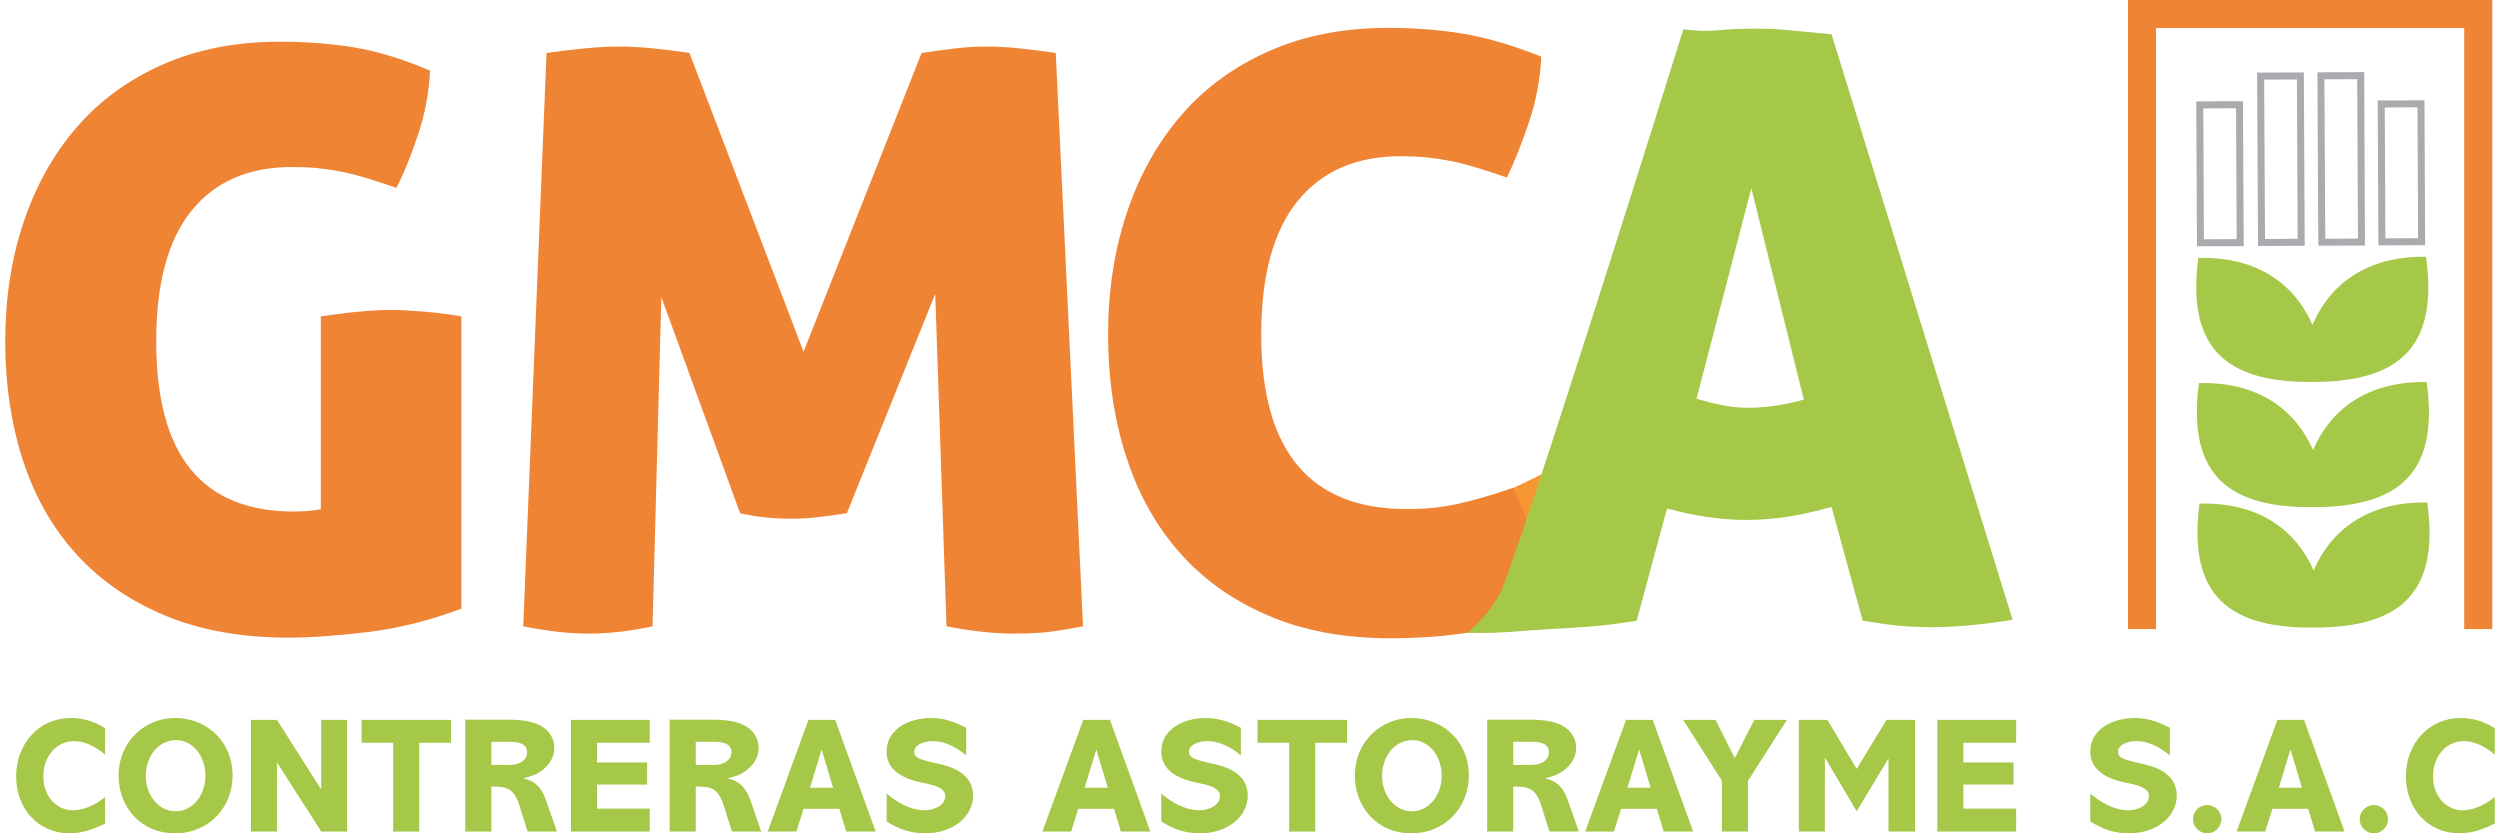 <?xml version="1.0" encoding="UTF-8"?>
<!DOCTYPE svg PUBLIC "-//W3C//DTD SVG 1.1//EN" "http://www.w3.org/Graphics/SVG/1.1/DTD/svg11.dtd">
<!-- Creator: CorelDRAW 2020 (64-Bit) -->
<svg xmlns="http://www.w3.org/2000/svg" xml:space="preserve" width="300px" height="100px" version="1.1" style="shape-rendering:geometricPrecision; text-rendering:geometricPrecision; image-rendering:optimizeQuality; fill-rule:evenodd; clip-rule:evenodd"
viewBox="0 0 3486.7 1167.1"
 xmlns:xlink="http://www.w3.org/1999/xlink"
 xmlns:xodm="http://www.corel.com/coreldraw/odm/2003">
 <defs>
  <style type="text/css">
   <![CDATA[
    .fil3 {fill:#A5C848}
    .fil1 {fill:#F79633;fill-rule:nonzero}
    .fil0 {fill:#A5C848;fill-rule:nonzero}
    .fil4 {fill:#A9ABAE;fill-rule:nonzero}
    .fil2 {fill:#F08435;fill-rule:nonzero}
   ]]>
  </style>
 </defs>
 <g id="Capa_x0020_1">
  <path class="fil0" d="M90.3 1167.1c-44.5,0 -75,-35.1 -75,-79.8 0,-45.9 32.1,-81.7 76.6,-81.7 24.8,0 40.9,9.9 48,14.3l0 36.9c-7.6,-6 -23.4,-18.8 -43.6,-18.8 -25,0 -42.9,21.8 -42.9,49.1 0,31 21.3,47.7 40.6,47.7 4.1,0 23.2,0 45.9,-18.6l0 37.2c-10.3,5 -28.5,13.7 -49.6,13.7z"/>
  <path class="fil0" d="M239.4 1036.6c-26,0 -42.5,24.1 -42.5,49.8 0,26.4 17,49.8 41.8,49.8 24.5,0 41.7,-23.2 41.7,-49.8 0,-27.8 -17.9,-49.8 -41,-49.8zm-1.4 130.5c-48.9,0 -79.2,-37.6 -79.2,-80.7 0,-48.9 38.1,-80.8 78.3,-80.8 49.3,0 81.4,36.8 81.4,80.3 0,44.1 -32.6,81.2 -80.5,81.2z"/>
  <polygon class="fil0" points="442.5,1164.6 381,1068.3 380.6,1068.3 380.6,1164.6 344.1,1164.6 344.1,1008.2 380.6,1008.2 442.1,1105 442.5,1105 442.5,1008.2 478.8,1008.2 478.8,1164.6 "/>
  <polygon class="fil0" points="579.8,1040.3 579.8,1164.6 543.3,1164.6 543.3,1040.3 499.1,1040.3 499.1,1008.2 624.3,1008.2 624.3,1040.3 "/>
  <path class="fil0" d="M705.7 1038.9l-24.8 0 0 32.4 25.5 0c14.2,0 24.5,-6.7 24.5,-17.7 0,-13.1 -13.5,-14.7 -25.2,-14.7zm25.9 125.7l-11 -35.1c-8.3,-26.4 -18.1,-27.7 -39.7,-28l0 63.1 -36.5 0 0 -156.7 60.1 0c27.8,0 44.1,5.1 54,14.7 6.6,6.4 10.5,15.2 10.5,24.6 0,14 -7.3,23.8 -15.8,30.7 -9.2,7.4 -17.5,9.7 -27.1,11.9l0 0.5c12.2,3 23.6,8.3 31.4,30.7l15.2 43.6 -41.1 0z"/>
  <polygon class="fil0" points="792.3,1164.6 792.3,1008.2 902.7,1008.2 902.7,1040.3 828.8,1040.3 828.8,1067.8 899,1067.8 899,1098.8 828.8,1098.8 828.8,1132.5 902.7,1132.5 902.7,1164.6 "/>
  <path class="fil0" d="M991.8 1038.9l-24.7 0 0 32.4 25.4 0c14.2,0 24.6,-6.7 24.6,-17.7 0,-13.1 -13.6,-14.7 -25.3,-14.7zm26 125.7l-11.1 -35.1c-8.2,-26.4 -18.1,-27.7 -39.6,-28l0 63.1 -36.5 0 0 -156.7 60.1 0c27.7,0 44,5.1 53.9,14.7 6.6,6.4 10.6,15.2 10.6,24.6 0,14 -7.4,23.8 -15.9,30.7 -9.2,7.4 -17.4,9.7 -27.1,11.9l0 0.5c12.2,3 23.7,8.3 31.5,30.7l15.1 43.6 -41 0z"/>
  <path class="fil0" d="M1143.6 1050.4l-0.4 0 -16.1 52.8 32.3 0 -15.8 -52.8zm34.2 114.2l-9.6 -31.9 -50.1 0 -10 31.9 -40.2 0 57.1 -156.4 37.4 0 56.7 156.4 -41.3 0z"/>
  <path class="fil0" d="M1288.5 1167.1c-20,0 -37.2,-5.7 -54.1,-16.7l0 -39c22.9,19.5 41.5,23.4 53.6,23.4 12.7,0 28.5,-6.7 28.5,-19.7 0,-9.9 -9.9,-14.5 -29.8,-18.4 -14.7,-3 -52.3,-10.8 -52.3,-44 0,-31.7 31.4,-47.1 62.1,-47.1 21.6,0 37.2,7.6 49.4,13.6l0 38.8c-6.5,-5.3 -24.4,-20 -46.8,-20 -13.6,0 -26,5.5 -26,14.9 0,3.9 1.9,6 3.7,7.4 5.5,4.1 20.6,7.3 28.9,9.1l3.9 0.9c10.3,2.6 45.9,10.4 45.9,43.8 0,30.6 -29.4,53 -67,53z"/>
  <path class="fil0" d="M1528.3 1050.4l-0.4 0 -16.1 52.8 32.4 0 -15.9 -52.8zm34.2 114.2l-9.6 -31.9 -50 0 -10.1 31.9 -40.2 0 57.2 -156.4 37.4 0 56.6 156.4 -41.3 0z"/>
  <path class="fil0" d="M1673.2 1167.1c-19.9,0 -37.1,-5.7 -54.1,-16.7l0 -39c22.9,19.5 41.5,23.4 53.7,23.4 12.6,0 28.4,-6.7 28.4,-19.7 0,-9.9 -9.8,-14.5 -29.8,-18.4 -14.7,-3 -52.3,-10.8 -52.3,-44 0,-31.7 31.4,-47.1 62.2,-47.1 21.5,0 37.1,7.6 49.3,13.6l0 38.8c-6.5,-5.3 -24.4,-20 -46.8,-20 -13.6,0 -26,5.5 -26,14.9 0,3.9 1.9,6 3.7,7.4 5.5,4.1 20.7,7.3 28.9,9.1l3.9 0.9c10.4,2.6 45.9,10.4 45.9,43.8 0,30.6 -29.4,53 -67,53z"/>
  <polygon class="fil0" points="1834.7,1040.3 1834.7,1164.6 1798.2,1164.6 1798.2,1040.3 1753.9,1040.3 1753.9,1008.2 1879.2,1008.2 1879.2,1040.3 "/>
  <path class="fil0" d="M1970.8 1036.6c-25.9,0 -42.5,24.1 -42.5,49.8 0,26.4 17,49.8 41.8,49.8 24.5,0 41.7,-23.2 41.7,-49.8 0,-27.8 -17.8,-49.8 -41,-49.8zm-1.4 130.5c-48.9,0 -79.2,-37.6 -79.2,-80.7 0,-48.9 38.1,-80.8 78.3,-80.8 49.3,0 81.4,36.8 81.4,80.3 0,44.1 -32.6,81.2 -80.5,81.2z"/>
  <path class="fil0" d="M2136.8 1038.9l-24.8 0 0 32.4 25.5 0c14.2,0 24.5,-6.7 24.5,-17.7 0,-13.1 -13.5,-14.7 -25.2,-14.7zm25.9 125.7l-11 -35.1c-8.3,-26.4 -18.1,-27.7 -39.7,-28l0 63.1 -36.5 0 0 -156.7 60.1 0c27.8,0 44.1,5.1 53.9,14.7 6.7,6.4 10.6,15.2 10.6,24.6 0,14 -7.3,23.8 -15.9,30.7 -9.1,7.4 -17.4,9.7 -27,11.9l0 0.5c12.1,3 23.6,8.3 31.4,30.7l15.2 43.6 -41.1 0z"/>
  <path class="fil0" d="M2288.6 1050.4l-0.5 0 -16.1 52.8 32.4 0 -15.8 -52.8zm34.1 114.2l-9.6 -31.9 -50 0 -10.1 31.9 -40.2 0 57.2 -156.4 37.4 0 56.6 156.4 -41.3 0z"/>
  <polygon class="fil0" points="2440.8,1093.5 2440.8,1164.6 2404.3,1164.6 2404.3,1093.5 2349.9,1008.2 2395.4,1008.2 2422.2,1061.8 2449.7,1008.2 2495.4,1008.2 "/>
  <polygon class="fil0" points="2637.6,1164.6 2637.6,1063 2637.1,1063 2593,1136.2 2549,1061.8 2548.5,1061.8 2548.5,1164.6 2512,1164.6 2512,1008.2 2552,1008.2 2593,1076.8 2634.8,1008.2 2674.7,1008.2 2674.7,1164.6 "/>
  <polygon class="fil0" points="2706,1164.6 2706,1008.2 2816.4,1008.2 2816.4,1040.3 2742.5,1040.3 2742.5,1067.8 2812.7,1067.8 2812.7,1098.8 2742.5,1098.8 2742.5,1132.5 2816.4,1132.5 2816.4,1164.6 "/>
  <path class="fil0" d="M2974.3 1167.1c-20,0 -37.2,-5.7 -54.1,-16.7l0 -39c22.9,19.5 41.5,23.4 53.7,23.4 12.6,0 28.4,-6.7 28.4,-19.7 0,-9.9 -9.9,-14.5 -29.8,-18.4 -14.7,-3 -52.3,-10.8 -52.3,-44 0,-31.7 31.4,-47.1 62.2,-47.1 21.5,0 37.1,7.6 49.3,13.6l0 38.8c-6.5,-5.3 -24.4,-20 -46.8,-20 -13.6,0 -25.9,5.5 -25.9,14.9 0,3.9 1.8,6 3.6,7.4 5.5,4.1 20.7,7.3 28.9,9.1l3.9 0.9c10.4,2.6 45.9,10.4 45.9,43.8 0,30.6 -29.4,53 -67,53z"/>
  <path class="fil0" d="M3083.8 1167.1c-10.8,0 -19.7,-8.9 -19.7,-19.9 0,-11.5 9.6,-19.7 19.5,-19.7 12.2,0 20.2,9.6 20.2,19.7 0,11 -9,19.9 -20,19.9z"/>
  <path class="fil0" d="M3200.8 1050.4l-0.5 0 -16 52.8 32.3 0 -15.8 -52.8zm34.2 114.2l-9.7 -31.9 -50 0 -10.1 31.9 -40.1 0 57.1 -156.4 37.4 0 56.7 156.4 -41.3 0z"/>
  <path class="fil0" d="M3317.2 1167.1c-10.7,0 -19.7,-8.9 -19.7,-19.9 0,-11.5 9.7,-19.7 19.5,-19.7 12.2,0 20.2,9.6 20.2,19.7 0,11 -8.9,19.9 -20,19.9z"/>
  <path class="fil0" d="M3437.2 1167.1c-44.5,0 -75,-35.1 -75,-79.8 0,-45.9 32.1,-81.7 76.6,-81.7 24.8,0 40.8,9.9 47.9,14.3l0 36.9c-7.5,-6 -23.4,-18.8 -43.6,-18.8 -25,0 -42.9,21.8 -42.9,49.1 0,31 21.4,47.7 40.6,47.7 4.2,0 23.2,0 45.9,-18.6l0 37.2c-10.3,5 -28.4,13.7 -49.5,13.7z"/>
  <path class="fil1" d="M2090.9 693.4c0,0 143.6,-65.7 164.3,-89.9 20.7,-24.2 -64,259.4 -64,259.4 0,0 -64,-13.8 -107.3,-17.3 -43.2,-3.5 -27.6,-147 7,-152.2z"/>
  <path class="fil2" d="M1759.1 468.8c0,162.8 68,244.2 204.1,244.2 24.5,0 47.7,-2.3 69.4,-6.9 21.8,-4.7 48.4,-12.3 79.7,-23.1 25.3,55.4 42.1,112.2 50.5,170.6 -22.2,8.4 -42.9,15.4 -61.9,20.7 -19.2,5.4 -37.5,9.4 -55.1,12.1 -17.6,2.6 -34.9,4.7 -52.1,5.7 -17.3,1.2 -35,1.8 -53.5,1.8 -64.9,0 -122.1,-10.6 -171.3,-31.8 -49.4,-21 -90.7,-50.4 -123.9,-88 -33.3,-37.7 -58.4,-82.6 -75.1,-134.8 -16.9,-52.2 -25.3,-109.1 -25.3,-170.5 0,-61.5 8.8,-118.5 26.4,-171.2 17.6,-52.6 43,-98 76.3,-136.5 33.2,-38.4 74.4,-68.3 123.3,-89.8 48.9,-21.5 104.3,-32.3 166.3,-32.3 36.6,0 71.4,2.7 104.3,8.1 32.9,5.4 69.6,16.1 110.1,32.2 -1.5,31.5 -7.2,62 -17.2,91.6 -9.9,29.6 -20.2,55.5 -30.9,77.8 -15.4,-5.4 -29.3,-10 -41.9,-13.8 -12.6,-3.8 -24.6,-6.9 -36.1,-9.3 -11.5,-2.2 -22.9,-3.9 -34.4,-5.2 -11.5,-1.1 -23.8,-1.6 -36.7,-1.6 -61.9,0 -110,20.9 -144,62.7 -34,41.9 -51,104.3 -51,187.3z"/>
  <polygon class="fil2" points="3483.2,881 3443.9,881 3443.9,39.3 3012.3,39.3 3012.3,881 2973,881 2973,0 3483.2,0 "/>
  <path class="fil3" d="M3233.5 878.9c-132.5,1.7 -175.2,-58 -160.4,-173.6 83.8,-2.1 135.4,37.6 159.9,93.7 24.1,-56.3 75.3,-96.5 159.1,-95.3 15.9,115.4 -26.1,175.6 -158.6,175.2z"/>
  <path class="fil4" d="M3332.6 150.5l0.9 183.3 45.8 -0.2 -0.9 -183.3 -45.8 0.2zm-8.9 193.2l-1 -203 65.5 -0.2 1 202.9 -65.5 0.3z"/>
  <path class="fil4" d="M3248.1 111.1l1.2 223.2 45.8 -0.2 -1.1 -223.2 -45.9 0.2zm-8.6 233l-1.2 -242.8 65.5 -0.3 1.1 242.9 -65.4 0.2z"/>
  <path class="fil4" d="M3078.5 151.8l0.8 183.3 45.9 -0.2 -0.9 -183.3 -45.8 0.2zm-8.9 193.1l-1 -202.9 65.4 -0.3 1.1 203 -65.5 0.2z"/>
  <path class="fil4" d="M3163.7 111.5l1.2 223.2 45.7 -0.3 -1 -223.1 -45.9 0.2zm-8.6 233.1l-1.3 -242.9 65.5 -0.3 1.2 242.8 -65.4 0.4z"/>
  <path class="fil3" d="M3231.8 534.9c-132.6,1.6 -175.2,-58.1 -160.4,-173.7 83.8,-2.1 135.3,37.6 160,93.8 24.1,-56.4 75.2,-96.6 159,-95.4 15.9,115.5 -26.1,175.6 -158.6,175.3z"/>
  <path class="fil3" d="M3232.6 710.2c132.6,0.4 174.6,-59.8 158.7,-175.2 -83.8,-1.2 -135,38.9 -159.1,95.3 -24.6,-56.1 -76.1,-95.8 -159.9,-93.8 -14.8,115.7 27.8,175.4 160.3,173.7z"/>
  <path class="fil0" d="M2445.5 263.7l-76.8 294.8c13,3.8 25.2,6.8 36.6,9.1 11.5,2.4 23.3,3.5 35.6,3.5 13,0 25.8,-1 38.4,-2.9 12.7,-1.9 25.8,-4.7 39.7,-8.6l-73.5 -295.9zm-160.6 605.6c-48.5,8.3 -89,10 -120.1,11.6 -35.4,1.9 -67.4,6.6 -117.4,5.4 0,0 25.3,-18.9 44.8,-52.6 22.4,-38.9 258.1,-792.6 258.1,-792.6 26,2.6 31.6,2.8 48.8,1.2 17.2,-1.5 34.5,-2.2 52.2,-2.2 14.4,0 30.3,0.7 47.5,2.2 17.2,1.6 36.9,3.5 59,5.8l253.6 820c-43.6,6.9 -81.9,10.3 -114.7,10.3 -15.4,0 -30.6,-0.7 -45.9,-2.2 -15.4,-1.6 -31.8,-3.9 -49.4,-6.9l-43.6 -159.4c-21.3,6.1 -41.8,10.7 -61.3,13.8 -19.5,3 -38.8,4.5 -57.9,4.5 -17.6,0 -35.6,-1.4 -53.9,-4 -18.3,-2.6 -37.5,-6.7 -57.3,-12l-42.5 157.1z"/>
  <path class="fil2" d="M442 443.1c20.2,-3 38.3,-5.3 54,-6.7 15.8,-1.5 30.4,-2.3 43.9,-2.3 12.7,0 28.1,0.8 46.1,2.3 18,1.4 35.6,3.7 52.9,6.7l0 409.4c-44.3,16.5 -87.9,27.4 -131,32.7 -43.2,5.2 -80.1,7.8 -110.9,7.8 -65.9,0 -123.7,-10.3 -173.2,-30.9 -49.5,-20.7 -90.9,-49.3 -124.3,-86.1 -33.3,-36.7 -58.3,-80.6 -74.8,-131.6 -16.5,-50.9 -24.7,-106.4 -24.7,-166.4 0,-60.1 8.6,-115.7 25.8,-167.1 17.3,-51.3 42.2,-95.8 74.9,-133.3 32.6,-37.5 72.9,-66.7 120.9,-87.7 48,-21 102.3,-31.5 163.1,-31.5 36,0 70.2,2.6 102.9,7.8 32.6,5.3 68.4,16.1 107.4,32.7 -1.5,30.7 -7.1,60.8 -16.9,90 -9.7,29.2 -19.8,54 -30.3,74.2 -15.1,-5.2 -28.8,-9.7 -41.1,-13.5 -12.3,-3.8 -24.2,-6.7 -35.5,-9 -11.2,-2.3 -22.4,-3.9 -33.7,-5.1 -11.2,-1.1 -23.2,-1.6 -36,-1.6 -60.7,0 -107.6,20.4 -140.6,61.2 -33,40.9 -49.4,101.8 -49.4,182.9 0,80.2 16.1,140 48.3,179.3 32.2,39.4 80.2,59.1 144,59.1 14.2,0 27,-1.1 38.2,-3.3l0 -270z"/>
  <path class="fil2" d="M758.1 74.2c15.7,-2.3 32.8,-4.4 51.2,-6.2 18.4,-1.9 35.4,-2.8 51.2,-2.8 15,0 31.3,0.9 48.9,2.8 17.6,1.8 33.9,3.9 48.9,6.2l159.8 418.4 165.3 -418.4c15,-2.3 30.2,-4.4 45.5,-6.2 15.4,-1.9 30.6,-2.8 45.6,-2.8 15.7,0 31.9,0.9 48.3,2.8 16.6,1.8 32.7,3.9 48.5,6.2l38.2 803c-12,2.3 -25.3,4.6 -40,6.8 -14.6,2.2 -33.9,3.4 -57.9,3.4 -26.2,0 -57.4,-3.4 -93.3,-10.2l-15.8 -465.6 -123.7 307.1c-13.5,2.2 -27,4.1 -40.5,5.6 -13.5,1.5 -25.9,2.2 -37.1,2.2 -11.3,0 -22.9,-0.5 -34.9,-1.7 -12,-1.1 -24.4,-3.1 -37.1,-6.1l-110.3 -302.6 -12.3 461.1c-31.6,6.8 -61.5,10.2 -90,10.2 -26.3,0 -56.6,-3.4 -91.1,-10.2l32.6 -803z"/>
 </g>
</svg>

